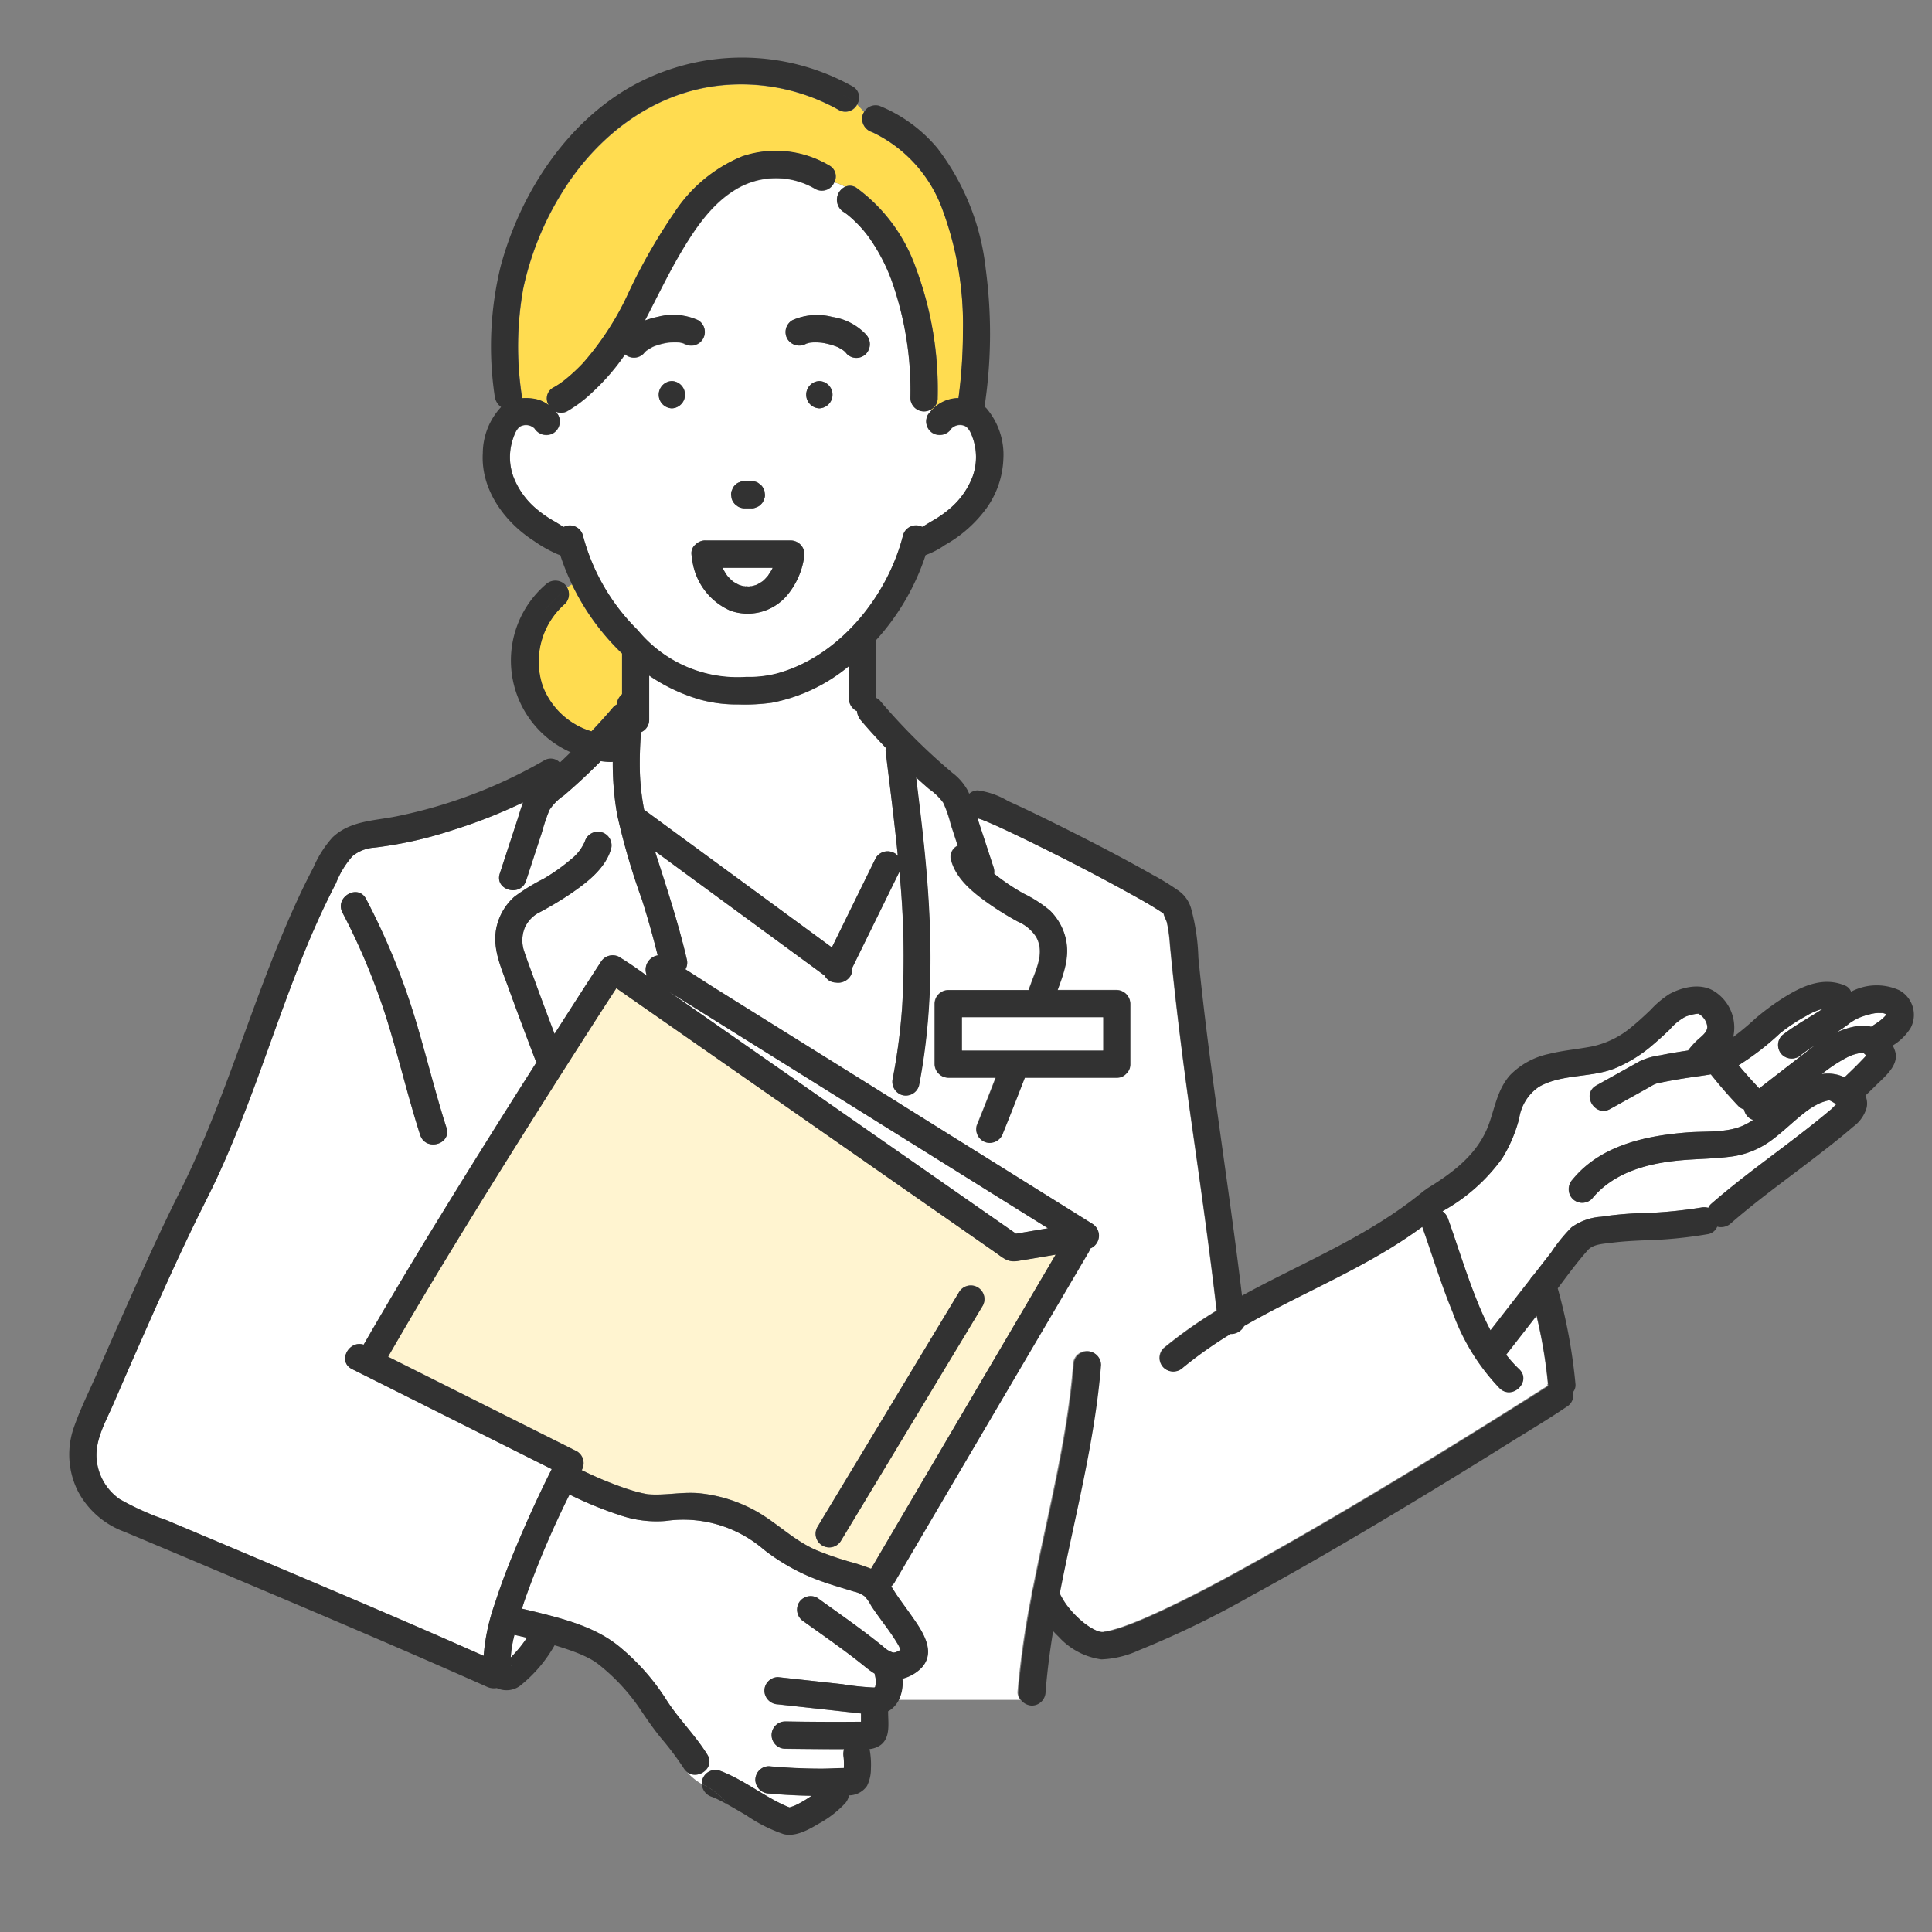 <svg xmlns="http://www.w3.org/2000/svg" xmlns:xlink="http://www.w3.org/1999/xlink" width="190" height="190" viewBox="0 0 190 190">
  <rect x="0" y="0" width="190" height="190" fill="#808080" stroke="none"/>
  <defs>
    <clipPath id="clip-path">
      <rect id="長方形_6099" data-name="長方形 6099" width="190" height="190" transform="translate(1033 5096)" fill="#fff" stroke="#707070" stroke-width="1"/>
    </clipPath>
  </defs>
  <g id="マスクグループ_30" data-name="マスクグループ 30" transform="translate(-1033 -5096)" clip-path="url(#clip-path)">
    <g id="seikyu" transform="translate(1039.797 5101.663)">
      <g id="_レイヤー_1-2" transform="translate(0 0)">
        <path id="パス_302" data-name="パス 302" d="M222.347,302.572c-.97.151-1.434-.317-2.16-.824q-4.3-3-8.608-6-6.423-4.484-12.85-8.964l-11.748-8.193q-2.041-1.427-4.082-2.848c-.39.6-.78,1.2-1.17,1.8q-5.069,7.871-10.027,15.811c-3.838,6.155-7.632,12.343-11.251,18.634.132.068.263.132.4.2l11.144,5.584q3.511,1.756,7.023,3.516a1.36,1.36,0,0,1,.483,1.834.037.037,0,0,1-.01.02q1.053.512,2.136.966c.571.239,1.551.619,2.292.863.4.132.8.254,1.214.356.176.044.356.088.536.122l.317.059h0c1.707.151,3.428-.268,5.15-.088a14.454,14.454,0,0,1,5.779,1.907c1.956,1.17,3.536,2.77,5.662,3.687a30.533,30.533,0,0,0,3.233,1.122,18.53,18.53,0,0,1,2.136.7l2.356-4.009q5.15-8.756,10.3-17.518,2.751-4.682,5.506-9.368c-1.248.215-2.5.429-3.745.629Zm-3.414,4.389q-.863,1.426-1.722,2.858-3.767,6.247-7.54,12.5-2.355,3.9-4.706,7.8a1.343,1.343,0,0,1-2.317-1.356q.863-1.426,1.722-2.858,3.767-6.247,7.54-12.5,2.356-3.9,4.706-7.8A1.343,1.343,0,0,1,218.933,306.962Z" transform="translate(-129.077 -184.229)" fill="#fff4d0"/>
        <path id="パス_303" data-name="パス 303" d="M226.944,283.333q5.691,3.972,11.387,7.944l9.373,6.535,3.57,2.487c1.049-.176,2.092-.356,3.141-.532q-1.075-.673-2.151-1.341l-10.471-6.535q-6.079-3.8-12.163-7.593-5-3.124-10-6.242c-.81-.507-1.619-1.01-2.429-1.517q4.872,3.4,9.749,6.8Z" transform="translate(-158.151 -184.639)" fill="#fff"/>
        <path id="パス_304" data-name="パス 304" d="M152.84,235.237a28.864,28.864,0,0,1-.434-5.213,1.187,1.187,0,0,1-.268.015c-.307-.01-.61-.039-.912-.078q-1.734,1.748-3.6,3.355a5.151,5.151,0,0,0-1.444,1.444,17.385,17.385,0,0,0-.732,2.165q-.783,2.4-1.57,4.8c-.536,1.634-3.126.931-2.585-.712q.849-2.582,1.692-5.169c.2-.6.366-1.229.6-1.824a51.251,51.251,0,0,1-7.081,2.775,39.36,39.36,0,0,1-7.559,1.673,3.729,3.729,0,0,0-2.146.844,8.883,8.883,0,0,0-1.619,2.663c-1.151,2.2-2.17,4.472-3.107,6.779-1.936,4.765-3.555,9.646-5.374,14.45-.922,2.434-1.9,4.848-2.975,7.218-.824,1.8-1.751,3.565-2.609,5.35-1.839,3.819-3.565,7.686-5.272,11.563q-1.295,2.933-2.565,5.881c-.707,1.629-1.7,3.326-1.648,5.15a5.329,5.329,0,0,0,2.287,4.175,27.168,27.168,0,0,0,4.545,2.043q5.6,2.356,11.2,4.726c6.7,2.838,13.4,5.681,20.044,8.637a19.917,19.917,0,0,1,1.122-5.2c.722-2.273,1.619-4.492,2.56-6.681s1.941-4.35,3.014-6.481c-.488-.244-.98-.493-1.473-.736l-11.144-5.584q-3.511-1.756-7.023-3.516c-1.473-.736-.3-2.868,1.141-2.4q2.9-5.033,5.92-10,5.443-8.954,11.085-17.781a1.785,1.785,0,0,1-.137-.273q-1.368-3.577-2.677-7.174c-.722-1.99-1.653-3.965-1.053-6.116a5.642,5.642,0,0,1,1.673-2.7,19.011,19.011,0,0,1,2.872-1.77,18.334,18.334,0,0,0,2.673-1.887,4.543,4.543,0,0,0,1.4-1.79,1.341,1.341,0,0,1,2.585.712c-.561,1.97-2.409,3.35-4.019,4.453-.951.649-1.941,1.219-2.95,1.77a3.166,3.166,0,0,0-1.536,1.58,3.362,3.362,0,0,0-.02,2.37c.322.961.683,1.907,1.029,2.858.629,1.731,1.283,3.453,1.931,5.179q2.26-3.541,4.55-7.067a1.362,1.362,0,0,1,1.834-.483c.024.015.044.034.068.049.9.551,1.775,1.166,2.643,1.795a1.422,1.422,0,0,1,1.049-2.009q-.688-2.765-1.546-5.477a67.613,67.613,0,0,1-2.438-8.354Zm-19.376,31.49c-1.107-3.453-1.956-6.984-3-10.456a64.1,64.1,0,0,0-4.638-11.4c-.8-1.526,1.512-2.882,2.317-1.356A67.564,67.564,0,0,1,133,255.368c1.068,3.531,1.926,7.125,3.053,10.641.532,1.648-2.063,2.351-2.585.712Z" transform="translate(-98.94 -160.775)" fill="#fff"/>
        <path id="パス_305" data-name="パス 305" d="M220.095,145.79h0c.01,0,.02.01.029.015s.039.015.059.024A.45.45,0,0,0,220.095,145.79Z" transform="translate(-159.631 -117.654)" fill="#fff"/>
        <path id="パス_306" data-name="パス 306" d="M235.4,218.867c-.844-.883-1.673-1.785-2.463-2.721a1.581,1.581,0,0,1-.376-.892,1.39,1.39,0,0,1-.8-1.229v-3.2a16.812,16.812,0,0,1-7.569,3.594,19.251,19.251,0,0,1-3.311.171,13.67,13.67,0,0,1-3.687-.458,17.412,17.412,0,0,1-5.072-2.38v4.36a1.319,1.319,0,0,1-.8,1.209,36.829,36.829,0,0,0-.112,4.019,23.3,23.3,0,0,0,.415,3.609l2.014,1.478q5.465,4.009,10.929,8.013,2.758,2.026,5.521,4.048l4.316-8.793a1.352,1.352,0,0,1,1.834-.483,1.3,1.3,0,0,1,.337.288c-.341-3.438-.78-6.867-1.2-10.29a.938.938,0,0,1,.024-.332Z" transform="translate(-155.076 -150.969)" fill="#fff"/>
        <path id="パス_307" data-name="パス 307" d="M241.42,440.97h.029a.091.091,0,0,1-.034-.01H241.4a.037.037,0,0,1,.02,0Z" transform="translate(-170.549 -268.874)" fill="#fff"/>
        <path id="パス_308" data-name="パス 308" d="M185.23,412.28c.01.044.02.068.034.034S185.254,412.285,185.23,412.28Z" transform="translate(-141.772 -254.181)" fill="#fff"/>
        <path id="パス_309" data-name="パス 309" d="M241.2,440.99h0Z" transform="translate(-170.446 -268.889)" fill="#fff"/>
        <path id="パス_310" data-name="パス 310" d="M241.2,440.969h.073a.069.069,0,0,0,.029-.01c-.01,0-.015,0-.024-.01-.044,0-.073.01-.073.02Z" transform="translate(-170.446 -268.869)" fill="#fff"/>
        <path id="パス_311" data-name="パス 311" d="M263.889,409.135a.049.049,0,0,0-.02,0h0s.01,0,.02-.01Z" transform="translate(-182.061 -252.567)" fill="#fff"/>
        <path id="パス_312" data-name="パス 312" d="M185.375,406.858c-.039.2-.073.41-.107.614-.01.049-.015.1-.024.156s-.015.1-.015.127c-.02.2-.044.419-.059.634a12.3,12.3,0,0,0,1.59-1.936c-.41-.1-.814-.2-1.229-.283-.054.229-.112.458-.161.693Z" transform="translate(-141.741 -251.05)" fill="#fff"/>
        <path id="パス_313" data-name="パス 313" d="M219.86,145.68c.029.02.049.029.073.044a.115.115,0,0,1,.039.01C219.933,145.714,219.894,145.7,219.86,145.68Z" transform="translate(-159.514 -117.597)" fill="#fff"/>
        <path id="パス_314" data-name="パス 314" d="M212.648,377.786c-.054-.01-.254-.024,0,0Z" transform="translate(-155.754 -236.502)" fill="#fff"/>
        <path id="パス_315" data-name="パス 315" d="M434.657,287.586a1.35,1.35,0,0,1,.127.166c1.619-1.253,3.238-2.512,4.862-3.76.219-.166.439-.332.658-.493a14.818,14.818,0,0,0-1.361.931,1.378,1.378,0,0,1-1.9,0,1.35,1.35,0,0,1,0-1.9c1.263-.99,2.673-1.746,4.014-2.614a5.917,5.917,0,0,0-1.619.693,17.876,17.876,0,0,0-2.624,1.741,26.452,26.452,0,0,1-4.048,3.121c.61.722,1.229,1.434,1.882,2.117Z" transform="translate(-268.591 -186.37)" fill="#fff"/>
        <path id="パス_316" data-name="パス 316" d="M453.355,282.041c-.317.234-.654.449-.995.663a7.314,7.314,0,0,1,2.492-.717,2.6,2.6,0,0,1,.99.112c.063-.044.132-.083.2-.127.146-.093.288-.19.429-.288.029-.02.273-.2.3-.22a4.564,4.564,0,0,0,.361-.322c.029-.029.141-.156.166-.176a.418.418,0,0,0,.039-.059.124.124,0,0,0-.02-.034l-.029-.029s-.01,0-.02-.01-.029-.015-.044-.024l-.146-.044a.978.978,0,0,0-.127-.024h0c-.137,0-.278-.01-.419,0-.049,0-.278.024-.307.024-.088.015-.176.029-.263.049a7.945,7.945,0,0,0-.81.219c-.137.044-.273.1-.4.146-.01,0-.01,0-.015,0l-.132.059a6,6,0,0,0-.551.3c-.034.024-.117.073-.166.1-.176.132-.346.273-.522.4Z" transform="translate(-278.627 -186.79)" fill="#fff"/>
        <path id="パス_317" data-name="パス 317" d="M232.14,194.7a.085.085,0,0,0,.024,0h-.01a.017.017,0,0,0-.015.01Z" transform="translate(-165.805 -142.711)" fill="#fff"/>
        <path id="パス_318" data-name="パス 318" d="M233.684,194.7a.07.07,0,0,1-.015-.01.029.029,0,0,0-.02,0h.029Z" transform="translate(-166.578 -142.706)" fill="#fff"/>
        <path id="パス_319" data-name="パス 319" d="M227.9,190.96c.02.044.044.093.063.132.059.117.122.229.19.341s.122.19.185.283a.3.3,0,0,1,.019.029l.02.02a4.758,4.758,0,0,0,.439.449l.088.073a.2.2,0,0,1,.015.02c.039.024.078.044.1.059.146.1.307.171.458.258.078.024.156.054.234.078s.185.049.278.068a.2.2,0,0,1,.132,0c.132.01.307.024.341.024l.112-.01a.224.224,0,0,1,.156-.015,4.158,4.158,0,0,0,.483-.132c.015,0,.015,0,.024-.01.073-.039.146-.073.219-.112.141-.078.263-.171.4-.254a.847.847,0,0,1,.073-.063c.068-.063.137-.127.2-.2s.146-.161.219-.244c.01-.01.02-.024.029-.034.112-.19.244-.366.351-.556.039-.073.073-.146.112-.219H227.91Z" transform="translate(-163.633 -140.79)" fill="#fff"/>
        <path id="パス_320" data-name="パス 320" d="M411.212,289.457c-.044-.015-.093-.029-.137-.039-.068.015-.171.029-.2.039a5.231,5.231,0,0,0-.736.249,7.375,7.375,0,0,0-1.478.927c-1.053.81-1.995,1.756-3.053,2.56a8.506,8.506,0,0,1-3.95,1.726c-1.809.263-3.648.239-5.467.424-3.141.317-6.369,1.224-8.442,3.76a1.35,1.35,0,0,1-1.9,0,1.382,1.382,0,0,1,0-1.9c2.755-3.37,7.218-4.316,11.339-4.633,1.746-.137,3.77.059,5.4-.658a6.127,6.127,0,0,0,1.019-.571,1.25,1.25,0,0,1-.532-.322,1.421,1.421,0,0,1-.361-.707,1.235,1.235,0,0,1-.546-.322c-.922-.966-1.795-1.97-2.629-3.014a1.045,1.045,0,0,1-.088-.117c-.629.107-1.258.19-1.887.283-1.136.166-2.521.4-3.5.634.063-.015-.122.044-.2.083-.171.088-.337.185-.5.283l-1.6.892c-.741.41-1.478.824-2.219,1.234-1.512.844-2.863-1.478-1.356-2.316.966-.541,1.936-1.078,2.9-1.619l1.361-.761a6.9,6.9,0,0,1,2.024-.585c.907-.19,1.824-.337,2.736-.473a7.715,7.715,0,0,1,1.229-1.3c.38-.341.717-.673.649-1.131a1.694,1.694,0,0,0-.775-1.136c-.117-.068-.063-.059-.176-.049a4.351,4.351,0,0,0-1.185.293,5.166,5.166,0,0,0-1.546,1.258c-.512.488-1.034.971-1.575,1.429a13.635,13.635,0,0,1-3.9,2.424c-2.36.907-5.16.512-7.393,1.785a4.536,4.536,0,0,0-1.941,3.107,14.1,14.1,0,0,1-1.663,3.916,17.976,17.976,0,0,1-5.881,5.213,1.535,1.535,0,0,1,.541.727c.961,2.692,1.79,5.433,2.858,8.086a31.385,31.385,0,0,0,1.322,2.9q1.953-2.509,3.911-5.023a.072.072,0,0,1,.01-.015,1.309,1.309,0,0,1,.288-.366l1.756-2.253a16.6,16.6,0,0,1,2-2.468,5.563,5.563,0,0,1,2.921-1.044c1.1-.171,2.214-.273,3.326-.336a45.075,45.075,0,0,0,6.486-.566,1.583,1.583,0,0,1,.727.024,1.027,1.027,0,0,1,.278-.385c2.643-2.307,5.5-4.36,8.276-6.491,1.17-.9,2.336-1.809,3.463-2.765.083-.073.346-.351.556-.546a5.865,5.865,0,0,0-.58-.346Z" transform="translate(-238.005 -186.87)" fill="#fff"/>
        <path id="パス_321" data-name="パス 321" d="M233.326,194.715c-.049.015-.068.034.02.015a.756.756,0,0,1,.1-.02h.015a.742.742,0,0,0-.137.01Z" transform="translate(-166.391 -142.716)" fill="#fff"/>
        <path id="パス_322" data-name="パス 322" d="M232.19,194.69a.065.065,0,0,1,.024,0,.758.758,0,0,1,.1.02c.1.024.059,0,0-.024h-.122Z" transform="translate(-165.83 -142.706)" fill="#fff"/>
        <path id="パス_323" data-name="パス 323" d="M453.823,288.946s-.1-.088-.166-.146c-.151,0-.322.015-.361.02a4.681,4.681,0,0,0-1.161.376,14.979,14.979,0,0,0-2.531,1.658c-.01.01-.024.02-.034.029a3.791,3.791,0,0,1,2.229.317c.444-.429.9-.858,1.331-1.3.244-.249.483-.5.722-.751a.768.768,0,0,0,.073-.093c-.034-.039-.068-.078-.1-.112Z" transform="translate(-277.198 -190.92)" fill="#fff"/>
        <path id="パス_324" data-name="パス 324" d="M213.3,400.191c1.746.029,3.487.044,5.233.044.741,0,1.483,0,2.224-.01v-.819c-.112-.015-.224-.024-.336-.039q-3.914-.432-7.822-.858a1.373,1.373,0,0,1-1.341-1.341,1.35,1.35,0,0,1,1.341-1.341q3.16.344,6.32.693a26.057,26.057,0,0,0,3.072.327h.1c.019-.029.073-.073.054-.02a2.311,2.311,0,0,0-.019-1.195,1.39,1.39,0,0,1-.015-.141,9.29,9.29,0,0,1-.98-.712c-1.926-1.565-3.984-2.97-6-4.423a1.37,1.37,0,0,1-.483-1.834,1.353,1.353,0,0,1,1.834-.483c2.175,1.565,4.379,3.092,6.462,4.779a2.427,2.427,0,0,0,.946.585c.254.049.5-.132.756-.244a3.5,3.5,0,0,0-.327-.678c-.771-1.283-1.746-2.429-2.56-3.682a4.27,4.27,0,0,0-.634-.917,2.885,2.885,0,0,0-1.1-.483c-1.053-.327-2.112-.629-3.15-1a20.057,20.057,0,0,1-5.672-3.116,12.119,12.119,0,0,0-9.627-2.819,11.061,11.061,0,0,1-4.2-.458,38.534,38.534,0,0,1-5.277-2.136,90.592,90.592,0,0,0-4.4,10.354c-.1.288-.19.58-.283.873.493.107.98.224,1.468.346,2.946.732,6.018,1.551,8.349,3.585a22.088,22.088,0,0,1,4.3,4.891c1.214,1.956,2.9,3.57,4.116,5.53.814,1.312-.931,2.516-1.97,1.731a5.631,5.631,0,0,0,1.439,1.166,1.244,1.244,0,0,1,.044-.4,1.352,1.352,0,0,1,1.648-.936c2.39.863,4.57,2.682,6.779,3.58,0,0,.068.02.141.044a.122.122,0,0,1,.039,0,.182.182,0,0,0,.044-.01c.1-.034.2-.063.307-.1l.063-.02c.015-.01.034-.015.059-.029.117-.054.234-.112.351-.171.249-.127.488-.263.727-.41.2-.122.4-.254.6-.39-1.4-.024-2.809-.1-4.2-.224a1.376,1.376,0,0,1-1.341-1.341,1.347,1.347,0,0,1,1.341-1.341c1.736.161,3.477.244,5.223.239.712,0,1.429-.044,2.141-.059a7.092,7.092,0,0,0-.024-1.092,1.688,1.688,0,0,1,.044-.771c-1.926,0-3.858-.01-5.784-.039a1.341,1.341,0,0,1,0-2.682Z" transform="translate(-142.889 -236.552)" fill="#fff"/>
        <path id="パス_325" data-name="パス 325" d="M193.376,196.247a7.532,7.532,0,0,0-2.175,8.125,7.4,7.4,0,0,0,4.779,4.418c.732-.775,1.448-1.561,2.136-2.375a1.091,1.091,0,0,1,.341-.258,1.59,1.59,0,0,1,.532-1.024v-4a23.345,23.345,0,0,1-4.921-6.793,4.427,4.427,0,0,0-.478.307,1.325,1.325,0,0,1-.21,1.6Z" transform="translate(-144.617 -142.527)" fill="#ffdc50"/>
        <path id="パス_326" data-name="パス 326" d="M215.038,113.509a7.6,7.6,0,0,0-7.954.132c-2.317,1.439-3.931,3.862-5.291,6.169-1.273,2.16-2.341,4.423-3.506,6.642a7.66,7.66,0,0,1,1.268-.361,5.958,5.958,0,0,1,3.945.322,1.337,1.337,0,0,1-1.292,2.341c.039.029,0,.024-.127-.049-.088-.024-.171-.054-.263-.073a.9.9,0,0,0-.112-.02c-.083-.01-.171-.015-.254-.02a6.607,6.607,0,0,0-.761.02c-.054,0-.1.01-.156.015-.117.02-.229.039-.346.063a6.219,6.219,0,0,0-.771.21c-.1.034-.2.073-.3.112-.049.024-.1.044-.146.073-.19.1-.361.219-.536.327-.029.024-.059.054-.088.078a2.933,2.933,0,0,0-.2.224,1.337,1.337,0,0,1-1.814.063,21.765,21.765,0,0,1-3.219,3.726,12.935,12.935,0,0,1-2.448,1.853,1.257,1.257,0,0,1-1.18.044,3.8,3.8,0,0,1,.249.307,1.348,1.348,0,0,1-.483,1.834,1.385,1.385,0,0,1-1.834-.483,1.218,1.218,0,0,0-1.258-.254c-.454.156-.678.78-.824,1.19a5.661,5.661,0,0,0,0,3.794,7.759,7.759,0,0,0,2.356,3.258,11.294,11.294,0,0,0,1.731,1.18c.258.151.507.317.766.468.034.02.073.039.112.059a1.322,1.322,0,0,1,1.882.824,20.361,20.361,0,0,0,5.408,9.334,12.713,12.713,0,0,0,10.666,4.594,10.919,10.919,0,0,0,2.916-.317c6.164-1.614,10.978-7.6,12.494-13.616a1.328,1.328,0,0,1,1.882-.824c.039-.02.078-.039.112-.059.278-.166.551-.341.829-.5a11.032,11.032,0,0,0,1.746-1.209,7.725,7.725,0,0,0,2.277-3.194,5.678,5.678,0,0,0-.029-3.892c-.151-.4-.376-.946-.8-1.1a1.215,1.215,0,0,0-1.244.258,1.375,1.375,0,0,1-1.834.483,1.35,1.35,0,0,1-.483-1.834c.112-.146.229-.283.351-.415,0-.044-.01-.093-.015-.137a1.341,1.341,0,0,1-2.073-1.1,32.368,32.368,0,0,0-1.878-11.641,18.281,18.281,0,0,0-2.141-4.077,10.9,10.9,0,0,0-1.258-1.487c-.234-.239-.483-.463-.736-.678a4.844,4.844,0,0,0-.61-.449,1.418,1.418,0,0,1,.2-2.438,4.012,4.012,0,0,0-1.058-.429,1.314,1.314,0,0,1-1.873.653Zm-8.164,29.534a1.007,1.007,0,0,1,.278-.434.992.992,0,0,1,.429-.278,1.046,1.046,0,0,1,.517-.117h.644a1.324,1.324,0,0,1,.678.185c.093.068.18.141.273.21a1.345,1.345,0,0,1,.346.59c.015.117.034.239.049.356a1,1,0,0,1-.117.517,1.007,1.007,0,0,1-.278.434.992.992,0,0,1-.429.278,1.046,1.046,0,0,1-.517.117H208.1a1.324,1.324,0,0,1-.678-.185c-.093-.068-.18-.141-.273-.21a1.345,1.345,0,0,1-.346-.59c-.015-.117-.034-.239-.049-.356A1,1,0,0,1,206.874,143.043Zm-5.945-7.974a1.342,1.342,0,0,1,0-2.682A1.342,1.342,0,0,1,200.93,135.07Zm13,14.689a7.5,7.5,0,0,1-1.746,3.784,5.073,5.073,0,0,1-5.5,1.414,6.36,6.36,0,0,1-3.78-5.272,1.412,1.412,0,0,1-.044-.288,1.084,1.084,0,0,1,.4-.946,1.372,1.372,0,0,1,.941-.4h8.432a1.362,1.362,0,0,1,1.292,1.7Zm1.507-14.689a1.342,1.342,0,0,1,0-2.682A1.342,1.342,0,0,1,215.433,135.07Zm4.594-7.257a1.382,1.382,0,0,1,0,1.9,1.353,1.353,0,0,1-.946.4,1.324,1.324,0,0,1-.946-.4,2.154,2.154,0,0,0-.224-.249.847.847,0,0,0-.073-.063,5.931,5.931,0,0,0-.532-.322c-.054-.024-.107-.049-.156-.073-.1-.039-.2-.073-.293-.107-.254-.083-.507-.151-.771-.21-.122-.024-.239-.044-.361-.068a1.3,1.3,0,0,1-.137-.015,6.6,6.6,0,0,0-.761-.02c-.088,0-.176.015-.263.02-.044.01-.088.015-.132.024-.1.024-.19.054-.283.083a.069.069,0,0,0-.015.01,1.368,1.368,0,0,1-1.834-.483,1.349,1.349,0,0,1,.483-1.834,5.958,5.958,0,0,1,3.945-.322,5.706,5.706,0,0,1,3.307,1.726Z" transform="translate(-141.656 -100.574)" fill="#fff"/>
        <path id="パス_327" data-name="パス 327" d="M218.211,96.037a19.647,19.647,0,0,0-11.485-2.424c-6.759.658-12.338,5-15.8,10.666a29.5,29.5,0,0,0-3.745,9.325,32.234,32.234,0,0,0-.146,10.514,1.064,1.064,0,0,1-.01.278,5.3,5.3,0,0,1,1.307.063,3.1,3.1,0,0,1,1.361.614,1.21,1.21,0,0,1,.478-1.741,9.6,9.6,0,0,0,.917-.6c.029-.02.093-.068.132-.1s.059-.044.088-.068c.19-.156.38-.312.566-.478.415-.366.81-.751,1.19-1.151a28.454,28.454,0,0,0,4.472-6.91,56.336,56.336,0,0,1,4.545-7.94,14.642,14.642,0,0,1,6.652-5.486,10.306,10.306,0,0,1,8.525.892,1.214,1.214,0,0,1,.517,1.658,3.854,3.854,0,0,1,1.058.429,1.131,1.131,0,0,1,1.146.122,16.55,16.55,0,0,1,5.842,7.944,34.157,34.157,0,0,1,2.112,12.7,1.216,1.216,0,0,1-.61,1.1,1.167,1.167,0,0,0,.015.137,3.572,3.572,0,0,1,2.443-1.195c.063,0,.132,0,.2,0a49.105,49.105,0,0,0,.439-6.53,32.356,32.356,0,0,0-1.98-11.924,13.478,13.478,0,0,0-6.954-7.715,1.373,1.373,0,0,1-.936-1.648,1.142,1.142,0,0,1,.156-.332c-.224-.249-.449-.5-.688-.722a1.3,1.3,0,0,1-1.8.522Z" transform="translate(-142.512 -90.876)" fill="#ffdc50"/>
        <path id="パス_328" data-name="パス 328" d="M238.571,272.109a1.376,1.376,0,0,1-.936-1.648,57.964,57.964,0,0,0,.931-7.159,85.2,85.2,0,0,0-.278-13.153c-.21.424-.415.844-.624,1.268q-2.012,4.1-4.019,8.188a1.252,1.252,0,0,1-.171.785,1.432,1.432,0,0,1-1.434.649,1.314,1.314,0,0,1-.614-.166,1.268,1.268,0,0,1-.488-.517l-1.809-1.326q-5.465-4.009-10.929-8.013l-3.95-2.9c.039.117.073.234.107.351,1.1,3.414,2.209,6.8,3.024,10.295a1.286,1.286,0,0,1-.137.971c1.083.683,2.156,1.39,3.233,2.063l10.471,6.535q3.753,2.341,7.5,4.682l.185-.9a.2.2,0,0,1-.063-.01Z" transform="translate(-156.639 -170.079)" fill="#fff"/>
        <path id="パス_329" data-name="パス 329" d="M326.474,292.908a48.36,48.36,0,0,0-1.131-6.74q-1.478,1.9-2.96,3.8c-.01.015-.024.02-.034.034a11.791,11.791,0,0,0,1.278,1.424c1.263,1.185-.639,3.077-1.9,1.9a21.013,21.013,0,0,1-4.638-7.51c-1.136-2.746-1.99-5.589-2.985-8.388-1.117.814-2.273,1.585-3.463,2.3-4.531,2.726-9.471,4.813-14.06,7.457a1.462,1.462,0,0,1-1.239.785.378.378,0,0,1-.078-.01,40.671,40.671,0,0,0-4.7,3.316,1.373,1.373,0,0,1-1.9,0,1.35,1.35,0,0,1,0-1.9,44.888,44.888,0,0,1,5.223-3.7c-.707-6.13-1.58-12.236-2.448-18.342-.829-5.867-1.58-11.743-2.146-17.64a15.122,15.122,0,0,0-.3-2.195c-.044-.171-.293-.658-.327-.873-.117-.078-.234-.161-.356-.239-1.029-.668-2.107-1.263-3.18-1.853-3.068-1.692-6.184-3.292-9.325-4.838-1.312-.644-2.633-1.283-3.975-1.878-.132-.059-.263-.117-.4-.171l-.127-.054c-.176-.068-.346-.141-.527-.21-.137-.054-.278-.093-.419-.141q.79,2.421,1.585,4.838a1.325,1.325,0,0,1,.054.619l0,0a20.635,20.635,0,0,0,2.916,1.965,12.39,12.39,0,0,1,2.6,1.682,5.691,5.691,0,0,1,1.517,2.692c.429,1.819-.176,3.438-.79,5.106h5.808a1.36,1.36,0,0,1,1.341,1.341v5.94a1.234,1.234,0,0,1-.366.912c-.01.01-.015.02-.024.024l-.044.044a1.239,1.239,0,0,1-.907.361h-9.032c-.7,1.814-1.409,3.628-2.141,5.428a1.375,1.375,0,0,1-1.648.936,1.35,1.35,0,0,1-.936-1.648q.951-2.348,1.863-4.716h-4.662a1.36,1.36,0,0,1-1.341-1.341V255.5a1.36,1.36,0,0,1,1.341-1.341h7.9c.073-.2.146-.39.215-.585.541-1.507,1.395-3.116.517-4.662a4.145,4.145,0,0,0-1.819-1.5,30.969,30.969,0,0,1-2.765-1.707c-1.522-1.068-3.224-2.395-3.755-4.267a1.217,1.217,0,0,1,.639-1.483c-.229-.692-.454-1.39-.683-2.082a12.007,12.007,0,0,0-.746-2.146,5.839,5.839,0,0,0-1.385-1.341c-.434-.371-.858-.756-1.283-1.141.2,1.653.4,3.307.59,4.965.956,8.466,1.322,16.932-.307,25.34a1.342,1.342,0,0,1-1.585.946l-.185.9q2.334,1.456,4.662,2.911,5,3.124,10,6.242l4.165,2.6a1.367,1.367,0,0,1-.215,2.424,1.47,1.47,0,0,1-.141.332q-1.185,2.012-2.365,4.023-5.15,8.756-10.3,17.518-3.226,5.494-6.457,10.988a1.264,1.264,0,0,1-.312.361c.229.346.439.707.673,1.039.507.717,1.029,1.419,1.526,2.141.951,1.37,2.19,3.292.8,4.813a3.974,3.974,0,0,1-1.9,1.092,3.905,3.905,0,0,1-.351,2.087h11.973a1.164,1.164,0,0,1-.278-.81,87.328,87.328,0,0,1,1.375-9.554,1.18,1.18,0,0,1,.117-.61c1.439-7.315,3.37-14.543,3.965-21.99a1.341,1.341,0,1,1,2.682,0c-.61,7.6-2.609,14.982-4.053,22.448a2.162,2.162,0,0,0,.19.38,7.545,7.545,0,0,0,.551.858,9.954,9.954,0,0,0,1.434,1.507,6.064,6.064,0,0,0,.81.595,4.719,4.719,0,0,0,.693.366,2.712,2.712,0,0,0,.434.117h.029c.059,0,.117,0,.176,0a.173.173,0,0,0,.049-.01c.176-.054.161-.029,0,0a.449.449,0,0,0-.063.02c.215-.073.463-.083.683-.137a15.8,15.8,0,0,0,1.765-.561c.336-.122.673-.254,1-.39.107-.044.22-.088.327-.137,0,0,0,0,.01,0h0c.185-.083.376-.161.561-.244,3.96-1.746,7.779-3.838,11.553-5.95,4.409-2.463,8.759-5.033,13.08-7.642q5.4-3.255,10.739-6.608,2.019-1.266,4.028-2.546c-.01-.059-.024-.112-.029-.171Z" transform="translate(-181.051 -162.461)" fill="#fff"/>
        <path id="パス_330" data-name="パス 330" d="M241.389,440.955a.157.157,0,0,1-.039,0c.01,0,.015,0,.024.01h.015Z" transform="translate(-170.523 -268.869)" fill="#323232"/>
        <path id="パス_331" data-name="パス 331" d="M304.77,405.517c.161-.029.176-.054,0,0Z" transform="translate(-203.014 -250.699)" fill="#323232"/>
        <path id="パス_332" data-name="パス 332" d="M276.031,179.783a5.4,5.4,0,0,0-4.667.176,1.053,1.053,0,0,0-.541-.58c-2.2-.966-4.331.044-6.218,1.248a23.648,23.648,0,0,0-2.677,1.99,26.643,26.643,0,0,1-2.17,1.809,2.567,2.567,0,0,0,.068-.278,4.224,4.224,0,0,0-1.839-4.179c-1.327-.9-3.155-.5-4.487.219a9.443,9.443,0,0,0-1.868,1.575c-.59.561-1.185,1.117-1.814,1.629a8.877,8.877,0,0,1-3.887,1.941c-1.424.283-2.877.39-4.282.746a7.476,7.476,0,0,0-3.823,2.087c-1.19,1.341-1.463,3.029-2.029,4.667-1.034,3.009-3.477,4.852-6.091,6.457a1.538,1.538,0,0,0-.215.161,2.129,2.129,0,0,0-.215.151c-5.316,4.394-11.8,6.959-17.81,10.251-1.327-11.095-3.185-22.116-4.292-33.236a20.58,20.58,0,0,0-.717-4.852,3.213,3.213,0,0,0-1.18-1.7,25.185,25.185,0,0,0-2.638-1.624c-3.077-1.746-6.228-3.365-9.393-4.94-1.58-.785-3.165-1.561-4.774-2.282a7.852,7.852,0,0,0-2.985-1.058,1.291,1.291,0,0,0-.853.332c-.044-.1-.078-.2-.127-.293a5.506,5.506,0,0,0-1.541-1.78,59.943,59.943,0,0,1-7.091-7.071,1.056,1.056,0,0,0-.39-.283v-5.686a23.17,23.17,0,0,0,4.867-8.359,7.856,7.856,0,0,0,1.892-.985,12.831,12.831,0,0,0,4.092-3.619,8.888,8.888,0,0,0,1.658-4.794,7.051,7.051,0,0,0-1.673-5.048c-.059-.059-.122-.107-.18-.161,0-.01.01-.02.01-.029a47.836,47.836,0,0,0,.117-13.455A23.81,23.81,0,0,0,181.508,97a14.588,14.588,0,0,0-5.711-4.165,1.3,1.3,0,0,0-1.492.6,7.681,7.681,0,0,0,2.292,1.941,7.8,7.8,0,0,1-2.292-1.941,1.2,1.2,0,0,0-.156.332,1.368,1.368,0,0,0,.936,1.648,13.51,13.51,0,0,1,6.954,7.715,32.457,32.457,0,0,1,1.98,11.924,49.934,49.934,0,0,1-.439,6.53c-.063,0-.132,0-.2,0a3.593,3.593,0,0,0-2.443,1.195,1.847,1.847,0,0,0,1.024,1.556,1.873,1.873,0,0,1-1.024-1.556,4.24,4.24,0,0,0-.351.415,1.345,1.345,0,0,0,.483,1.834,1.37,1.37,0,0,0,1.834-.483,1.207,1.207,0,0,1,1.244-.258c.429.156.653.7.8,1.1a5.679,5.679,0,0,1,.029,3.892,7.756,7.756,0,0,1-2.278,3.194,11.029,11.029,0,0,1-1.746,1.209c-.278.161-.551.337-.829.5-.034.02-.078.039-.112.059a1.325,1.325,0,0,0-1.882.824c-1.517,6.013-6.325,12-12.494,13.616a10.94,10.94,0,0,1-2.916.317,12.713,12.713,0,0,1-10.666-4.594,20.361,20.361,0,0,1-5.408-9.334,1.328,1.328,0,0,0-1.882-.824c-.039-.02-.078-.039-.112-.059-.258-.151-.507-.317-.766-.468a11.063,11.063,0,0,1-1.731-1.18,7.8,7.8,0,0,1-2.356-3.258,5.661,5.661,0,0,1,0-3.794c.146-.415.376-1.039.824-1.19a1.218,1.218,0,0,1,1.258.254,1.387,1.387,0,0,0,1.834.483,1.352,1.352,0,0,0,.483-1.834q-.124-.161-.249-.307a1.27,1.27,0,0,0,1.18-.044,12.934,12.934,0,0,0,2.448-1.853,21.767,21.767,0,0,0,3.219-3.726,1.337,1.337,0,0,0,1.814-.063,2.234,2.234,0,0,1,.2-.224c.029-.029.059-.054.088-.078.18-.107.346-.229.536-.327l.146-.073c.1-.039.2-.078.3-.112.254-.083.507-.151.771-.21.112-.024.229-.044.346-.063l.156-.015a6.606,6.606,0,0,1,.761-.02,2.221,2.221,0,0,1,.254.02c.039,0,.073.015.112.02a2.653,2.653,0,0,1,.263.073l-.073-.044a.475.475,0,0,0,.112.054h0a.263.263,0,0,1,.083.039,1.337,1.337,0,0,0,1.292-2.341,5.958,5.958,0,0,0-3.945-.322,8.742,8.742,0,0,0-1.268.361c1.161-2.219,2.234-4.482,3.506-6.642,1.361-2.307,2.975-4.726,5.291-6.169a7.616,7.616,0,0,1,7.954-.132,1.319,1.319,0,0,0,1.873-.653,5.1,5.1,0,0,0-1.209-.146,5.1,5.1,0,0,1,1.209.146,1.213,1.213,0,0,0-.517-1.658,10.288,10.288,0,0,0-8.525-.892,14.581,14.581,0,0,0-6.652,5.486,56.334,56.334,0,0,0-4.545,7.939,28.217,28.217,0,0,1-4.472,6.91c-.38.4-.775.785-1.19,1.151-.185.161-.376.322-.566.478-.029.024-.059.044-.088.068s-.1.078-.132.1a8.044,8.044,0,0,1-.917.6,1.211,1.211,0,0,0-.478,1.741,3.159,3.159,0,0,0-1.361-.614,4.855,4.855,0,0,0-1.307-.063,1.048,1.048,0,0,0,.01-.278,32.37,32.37,0,0,1,.146-10.514,29.5,29.5,0,0,1,3.745-9.325c3.463-5.672,9.042-10.007,15.8-10.666a19.61,19.61,0,0,1,11.485,2.424,1.3,1.3,0,0,0,1.8-.522,4.017,4.017,0,0,0-1.853-1.092,4,4,0,0,1,1.853,1.092,1.236,1.236,0,0,0-.449-1.795A22.3,22.3,0,0,0,151.291,91c-6.423,3.682-10.851,10.592-12.738,17.64a33.114,33.114,0,0,0-.59,12.694,1.58,1.58,0,0,0,.634,1.131,6.723,6.723,0,0,0-1.795,4.516c-.219,3.6,2.136,6.8,5.052,8.666a13.036,13.036,0,0,0,2.346,1.312,1.861,1.861,0,0,0,.219.063,22.639,22.639,0,0,0,1.156,2.882,4.125,4.125,0,0,1,2.058-.522,4.111,4.111,0,0,0-2.058.522A23.5,23.5,0,0,0,150.5,146.7v4a1.559,1.559,0,0,0-.532,1.024,1.022,1.022,0,0,0-.341.258c-.688.814-1.4,1.6-2.136,2.375a7.41,7.41,0,0,1-4.779-4.418,7.534,7.534,0,0,1,2.175-8.125,1.325,1.325,0,0,0,.21-1.6,26.919,26.919,0,0,0-2.829,2.926,26.467,26.467,0,0,1,2.829-2.926,1.424,1.424,0,0,0-.21-.3,1.368,1.368,0,0,0-1.9,0,9.874,9.874,0,0,0,2.453,16.5c-.351.337-.7.683-1.058,1.01a1.233,1.233,0,0,0-1.561-.2,48.11,48.11,0,0,1-14.484,5.486c-2.224.454-4.574.419-6.32,2.082a10.766,10.766,0,0,0-1.863,2.931q-.922,1.756-1.741,3.56c-4.267,9.349-6.871,19.351-11.5,28.544-1.843,3.663-3.516,7.408-5.184,11.153q-1.383,3.1-2.731,6.213c-.834,1.921-1.824,3.848-2.487,5.838a8.052,8.052,0,0,0,.5,6.106,8.457,8.457,0,0,0,4.584,3.95q5.157,2.165,10.31,4.34c7.73,3.267,15.46,6.54,23.136,9.929q1.083.475,2.165.961a1.642,1.642,0,0,0,.971.127,2.25,2.25,0,0,0,2.487-.385,13.683,13.683,0,0,0,3.2-3.823c.337.1.668.2,1,.312.624.21,1.346.473,1.79.678.278.127.556.263.824.415.122.068.239.141.356.215.063.044.2.146.2.141a19.544,19.544,0,0,1,4.092,4.3c.7,1.049,1.395,2.068,2.19,3.048a29.837,29.837,0,0,1,2.253,2.994,1.382,1.382,0,0,0,.346.38,2.989,2.989,0,0,1-.688-1.99,2.979,2.979,0,0,0,.688,1.99c1.034.78,2.78-.424,1.97-1.731-1.214-1.96-2.9-3.575-4.116-5.53a21.979,21.979,0,0,0-4.3-4.891c-2.331-2.034-5.4-2.853-8.349-3.584-.488-.122-.98-.234-1.468-.346.093-.293.185-.58.283-.873a91.35,91.35,0,0,1,4.4-10.354,37.338,37.338,0,0,0,5.277,2.136,11.06,11.06,0,0,0,4.2.458,12.119,12.119,0,0,1,9.627,2.819,20.112,20.112,0,0,0,5.672,3.116c1.039.371,2.1.673,3.15,1a2.885,2.885,0,0,1,1.1.483,4.149,4.149,0,0,1,.634.917c.814,1.253,1.79,2.4,2.56,3.682a3.008,3.008,0,0,1,.327.678c-.258.112-.5.293-.756.244a2.428,2.428,0,0,1-.946-.585c-2.082-1.687-4.287-3.214-6.462-4.779a1.348,1.348,0,0,0-1.834.483,1.369,1.369,0,0,0,.483,1.834c2.019,1.453,4.072,2.858,6,4.423a9.29,9.29,0,0,0,.98.712.7.7,0,0,0,.015.141,2.31,2.31,0,0,1,.019,1.195c.02-.059-.034-.015-.054.02h-.1a26.16,26.16,0,0,1-3.072-.327q-3.16-.344-6.32-.693A1.35,1.35,0,0,0,164.5,248.7a1.373,1.373,0,0,0,1.341,1.341q3.914.432,7.822.858c.112.015.224.024.337.039v.819c-.741,0-1.483.01-2.224.01q-2.619,0-5.233-.044a1.341,1.341,0,1,0,0,2.682c1.926.029,3.858.044,5.784.039a1.758,1.758,0,0,0-.044.771,7.127,7.127,0,0,1,.024,1.092c-.712.01-1.429.054-2.141.059q-2.619,0-5.223-.239a1.347,1.347,0,0,0-1.341,1.341,1.376,1.376,0,0,0,1.341,1.341q2.1.19,4.2.224c-.2.132-.4.263-.6.39-.239.146-.478.283-.727.41-.117.059-.234.117-.351.171a.645.645,0,0,0-.059.029.282.282,0,0,0-.063.02c-.1.034-.2.063-.307.1a.142.142,0,0,1-.044.01.046.046,0,0,1,.034.01H167a.037.037,0,0,1-.02,0,.069.069,0,0,0-.029.01h-.073c0-.01.029-.02.073-.02a.986.986,0,0,0-.141-.044c-2.2-.9-4.384-2.716-6.779-3.58a1.35,1.35,0,0,0-1.648.936,1.383,1.383,0,0,0-.044.4,6.981,6.981,0,0,1,2.609,2.063c.595.332,1.18.678,1.765,1.019a14.828,14.828,0,0,0,3.682,1.853c1.175.283,2.463-.444,3.433-1.024a10.289,10.289,0,0,0,2.633-2.034,1.662,1.662,0,0,0,.356-.756,2.169,2.169,0,0,0,1.77-.927,3.8,3.8,0,0,0,.385-1.707,8.093,8.093,0,0,0-.122-1.848.358.358,0,0,0-.02-.068,2.249,2.249,0,0,0,1.127-.424c.951-.746.707-2.131.707-3.2,0-.029-.01-.059-.01-.088a2.291,2.291,0,0,0,.624-.488,2.819,2.819,0,0,0,.444-.634h0a3.905,3.905,0,0,0,.351-2.087,3.975,3.975,0,0,0,1.9-1.092c1.39-1.522.151-3.448-.8-4.813-.5-.722-1.024-1.424-1.526-2.141-.234-.332-.449-.693-.673-1.039a1.528,1.528,0,0,0,.312-.361q3.226-5.494,6.457-10.988,5.15-8.756,10.3-17.518,1.185-2.012,2.365-4.023a1.613,1.613,0,0,0,.141-.332,1.368,1.368,0,0,0,.215-2.424l-4.165-2.6q-5-3.124-10-6.242-6.079-3.8-12.163-7.593l-10.471-6.535c-1.078-.673-2.151-1.385-3.233-2.063a1.286,1.286,0,0,0,.137-.97c-.814-3.5-1.926-6.886-3.024-10.3-.039-.117-.073-.234-.107-.351l3.95,2.9q5.465,4.009,10.929,8.013l1.809,1.326a1.268,1.268,0,0,0,.488.517,1.313,1.313,0,0,0,.614.166,1.432,1.432,0,0,0,1.434-.649,1.265,1.265,0,0,0,.171-.785q2.012-4.1,4.019-8.188c.21-.424.415-.844.624-1.268a84.6,84.6,0,0,1,.278,13.153,57.961,57.961,0,0,1-.931,7.159,1.373,1.373,0,0,0,.936,1.648,1.353,1.353,0,0,0,1.648-.936c1.629-8.408,1.263-16.874.307-25.34-.185-1.658-.39-3.311-.59-4.965.424.385.849.771,1.283,1.141a5.842,5.842,0,0,1,1.385,1.341,11.171,11.171,0,0,1,.746,2.146c.229.693.454,1.39.683,2.082a1.217,1.217,0,0,0-.639,1.483c.532,1.868,2.234,3.2,3.755,4.267a29.24,29.24,0,0,0,2.765,1.707,4.06,4.06,0,0,1,1.819,1.5c.878,1.541.029,3.155-.517,4.662-.068.2-.146.39-.215.585h-7.9a1.36,1.36,0,0,0-1.341,1.341v5.94a1.36,1.36,0,0,0,1.341,1.341h4.662q-.914,2.363-1.863,4.716a1.348,1.348,0,0,0,.936,1.648,1.375,1.375,0,0,0,1.648-.936c.732-1.8,1.439-3.614,2.141-5.428h9.032a1.22,1.22,0,0,0,.907-.361l.044-.044.024-.024a1.234,1.234,0,0,0,.366-.912v-5.94a1.36,1.36,0,0,0-1.341-1.341h-5.808c.614-1.663,1.224-3.287.79-5.106a5.669,5.669,0,0,0-1.517-2.692,12.39,12.39,0,0,0-2.6-1.683,21.052,21.052,0,0,1-2.916-1.965l0,0a1.32,1.32,0,0,0-.054-.619q-.79-2.421-1.585-4.838c.137.049.278.093.419.141.176.068.351.141.527.21l.127.054c.132.059.263.117.4.171,1.336.595,2.658,1.234,3.975,1.878,3.141,1.541,6.257,3.146,9.325,4.838,1.073.59,2.151,1.185,3.18,1.853.122.078.234.161.356.239.034.215.283.7.327.873a14.39,14.39,0,0,1,.3,2.195c.566,5.9,1.312,11.773,2.146,17.64.863,6.111,1.741,12.212,2.448,18.342a44.89,44.89,0,0,0-5.223,3.7,1.35,1.35,0,0,0,0,1.9,1.373,1.373,0,0,0,1.9,0,40.666,40.666,0,0,1,4.7-3.316c.029,0,.049.01.078.01a1.473,1.473,0,0,0,1.239-.785c4.589-2.643,9.534-4.731,14.06-7.457,1.19-.717,2.341-1.483,3.463-2.3.995,2.794,1.853,5.643,2.985,8.388a21.013,21.013,0,0,0,4.638,7.51c1.258,1.18,3.155-.712,1.9-1.9a12.212,12.212,0,0,1-1.278-1.424c.01-.015.024-.02.034-.034q1.478-1.9,2.96-3.8a48.488,48.488,0,0,1,1.131,6.74c0,.059.02.112.029.171q-2.012,1.28-4.028,2.546-5.34,3.35-10.739,6.608c-4.321,2.609-8.676,5.174-13.08,7.642-3.775,2.112-7.588,4.2-11.553,5.95-.185.083-.376.161-.561.244h0a.015.015,0,0,0-.01,0l-.327.137c-.332.137-.668.268-1,.39a17.263,17.263,0,0,1-1.765.561c-.219.054-.468.063-.683.137.029-.01.044-.015.063-.02a.173.173,0,0,0-.049.01,1.056,1.056,0,0,1-.176,0h-.029a3.353,3.353,0,0,1-.434-.117,4.983,4.983,0,0,1-.693-.366,6.063,6.063,0,0,1-.81-.595,9.718,9.718,0,0,1-1.434-1.507,6.93,6.93,0,0,1-.551-.858,2.347,2.347,0,0,1-.19-.38c1.444-7.466,3.443-14.845,4.053-22.448a1.341,1.341,0,1,0-2.682,0c-.595,7.447-2.526,14.679-3.965,21.99a1.189,1.189,0,0,0-.117.61,87.494,87.494,0,0,0-1.375,9.554,1.12,1.12,0,0,0,.278.81h0a1.431,1.431,0,0,0,1.063.532,1.366,1.366,0,0,0,1.341-1.341c.161-2.009.419-4,.741-5.984.185.2.371.385.556.566a6.965,6.965,0,0,0,4.189,2.214,9.7,9.7,0,0,0,3.682-.892,92.5,92.5,0,0,0,11.168-5.428c4.54-2.473,9.008-5.077,13.441-7.73q5.889-3.519,11.7-7.154c1.907-1.19,3.848-2.341,5.711-3.6.024-.02.054-.034.083-.054a1.281,1.281,0,0,0,.585-1.409,1.086,1.086,0,0,0,.258-.79,53.454,53.454,0,0,0-1.746-9.432c.961-1.283,1.912-2.585,2.97-3.77.527-.59,1.575-.614,2.316-.712.995-.132,2-.185,3-.234a43.479,43.479,0,0,0,6.555-.629,1.22,1.22,0,0,0,.844-.722,1.433,1.433,0,0,0,1.341-.327c2.551-2.229,5.311-4.209,8-6.272,1.366-1.049,2.726-2.1,4.028-3.228a3.507,3.507,0,0,0,1.326-1.878,1.906,1.906,0,0,0-.122-1.185c.336-.327.678-.649,1.01-.98.853-.858,2.326-1.995,1.917-3.36a3.354,3.354,0,0,0-.239-.585,5.339,5.339,0,0,0,1.756-1.722,2.757,2.757,0,0,0-1.141-3.731ZM144.41,122.221a4.067,4.067,0,0,0-2.146,1.073A4.067,4.067,0,0,1,144.41,122.221ZM166.873,260.2h0Zm11.075-15.533-.02.01h0s0,0,.02,0ZM139.577,246.2c.024,0,.039.015.034.034S139.587,246.239,139.577,246.2Zm1.561-2.7a12.3,12.3,0,0,1-1.59,1.936c.015-.215.039-.424.059-.634,0-.029.01-.088.015-.127s.015-.1.024-.156c.034-.2.068-.41.107-.614.044-.234.107-.463.161-.693.41.088.819.185,1.229.283Zm11.875-14.114c-.254-.024-.054-.01,0,0Zm4.584-47.871q5,3.124,10,6.242,6.079,3.8,12.163,7.593l10.471,6.535q1.075.673,2.151,1.341c-1.049.176-2.092.356-3.141.532l-3.57-2.487q-4.682-3.27-9.373-6.535-5.691-3.972-11.387-7.944-4.872-3.4-9.749-6.8c.81.507,1.619,1.009,2.429,1.517Zm8.178,9.144q6.423,4.484,12.85,8.964l8.608,6c.727.507,1.19.98,2.16.824q1.873-.3,3.745-.629-2.751,4.682-5.506,9.368-5.15,8.756-10.295,17.518l-2.355,4.009a19.533,19.533,0,0,0-2.136-.7,31.268,31.268,0,0,1-3.233-1.122c-2.126-.917-3.706-2.516-5.662-3.687a14.456,14.456,0,0,0-5.779-1.907c-1.722-.18-3.443.239-5.15.088h0l-.317-.059c-.18-.034-.356-.078-.536-.122-.41-.1-.814-.224-1.214-.356-.741-.244-1.722-.624-2.292-.863-.722-.3-1.429-.629-2.136-.966a.037.037,0,0,1,.01-.02,1.36,1.36,0,0,0-.483-1.834q-3.511-1.756-7.023-3.516l-11.144-5.584c-.132-.068-.263-.132-.4-.2,3.619-6.291,7.413-12.48,11.251-18.634q4.952-7.944,10.027-15.811.585-.907,1.17-1.8,2.041,1.426,4.082,2.848l11.748,8.193ZM154,176.393a1.422,1.422,0,0,0-1.048,2.009c-.863-.629-1.736-1.244-2.643-1.795-.024-.015-.044-.034-.068-.049a1.358,1.358,0,0,0-1.834.483q-2.29,3.519-4.55,7.067c-.653-1.722-1.3-3.448-1.931-5.179-.346-.951-.707-1.9-1.029-2.858a3.309,3.309,0,0,1,.019-2.37,3.129,3.129,0,0,1,1.536-1.58,33.963,33.963,0,0,0,2.951-1.77c1.609-1.1,3.463-2.482,4.019-4.453a1.341,1.341,0,0,0-2.585-.712,4.543,4.543,0,0,1-1.4,1.79,18.6,18.6,0,0,1-2.672,1.887,19.665,19.665,0,0,0-2.872,1.77,5.678,5.678,0,0,0-1.673,2.7c-.6,2.151.332,4.126,1.053,6.116q1.309,3.6,2.677,7.174a1.782,1.782,0,0,0,.137.273q-5.625,8.844-11.085,17.781-3.014,4.967-5.92,10c-1.448-.473-2.614,1.658-1.141,2.4q3.511,1.756,7.023,3.516l11.144,5.584c.493.244.98.493,1.473.736q-1.609,3.189-3.014,6.481c-.941,2.19-1.839,4.409-2.56,6.681a20.116,20.116,0,0,0-1.122,5.2c-6.647-2.955-13.348-5.8-20.044-8.637q-5.6-2.37-11.2-4.726a26.609,26.609,0,0,1-4.545-2.043,5.342,5.342,0,0,1-2.287-4.175c-.059-1.824.941-3.516,1.648-5.15q1.273-2.948,2.565-5.881c1.707-3.877,3.433-7.749,5.272-11.563.863-1.79,1.79-3.545,2.609-5.35,1.078-2.37,2.053-4.784,2.975-7.218,1.819-4.809,3.443-9.69,5.374-14.45.936-2.3,1.961-4.574,3.107-6.779a8.982,8.982,0,0,1,1.619-2.663,3.742,3.742,0,0,1,2.146-.844,39.358,39.358,0,0,0,7.559-1.673,51.871,51.871,0,0,0,7.081-2.775c-.234.595-.4,1.229-.6,1.824q-.849,2.582-1.692,5.169c-.536,1.643,2.048,2.351,2.585.712q.783-2.4,1.57-4.8a17.66,17.66,0,0,1,.732-2.165,5.15,5.15,0,0,1,1.444-1.444q1.873-1.6,3.6-3.355c.3.039.6.068.912.078a1.565,1.565,0,0,0,.268-.015,29.311,29.311,0,0,0,.434,5.213,68.219,68.219,0,0,0,2.438,8.354q.863,2.714,1.546,5.477Zm23.282-10.066a1.351,1.351,0,0,0-1.834.483l-4.316,8.793q-2.758-2.026-5.521-4.048-5.464-4.009-10.929-8.013l-2.014-1.478a23.833,23.833,0,0,1-.415-3.609,36.837,36.837,0,0,1,.112-4.019,1.327,1.327,0,0,0,.8-1.209v-4.36a17.412,17.412,0,0,0,5.072,2.38,13.647,13.647,0,0,0,3.687.458,19.3,19.3,0,0,0,3.311-.171,16.836,16.836,0,0,0,7.569-3.594v3.2a1.4,1.4,0,0,0,.8,1.229,1.562,1.562,0,0,0,.376.892c.79.936,1.619,1.834,2.463,2.721a.946.946,0,0,0-.024.332c.415,3.424.858,6.852,1.2,10.29a1.3,1.3,0,0,0-.337-.288Zm19.8,16.152h.717v3.258H183.927V182.48Zm67.266,1.595a17.126,17.126,0,0,1,2.624-1.741,6.07,6.07,0,0,1,1.619-.693c-1.341.868-2.751,1.624-4.014,2.614a1.35,1.35,0,0,0,0,1.9,1.378,1.378,0,0,0,1.9,0,14.8,14.8,0,0,1,1.361-.931c-.224.161-.444.322-.658.493-1.624,1.248-3.243,2.507-4.862,3.76a1.355,1.355,0,0,0-.127-.166c-.653-.683-1.273-1.395-1.882-2.117a26.149,26.149,0,0,0,4.048-3.121Zm5,7.5c-1.127.956-2.292,1.868-3.463,2.765-2.78,2.131-5.638,4.184-8.276,6.491a1.146,1.146,0,0,0-.278.385,1.519,1.519,0,0,0-.727-.024,45.069,45.069,0,0,1-6.486.566c-1.112.063-2.224.166-3.326.337a5.578,5.578,0,0,0-2.921,1.044,16.6,16.6,0,0,0-2,2.468l-1.756,2.253a1.383,1.383,0,0,0-.288.366.07.07,0,0,1-.01.015q-1.953,2.509-3.911,5.023a31.4,31.4,0,0,1-1.322-2.9c-1.068-2.653-1.9-5.394-2.858-8.086a1.543,1.543,0,0,0-.541-.727,17.866,17.866,0,0,0,5.881-5.213,14.25,14.25,0,0,0,1.663-3.916,4.553,4.553,0,0,1,1.941-3.107c2.234-1.273,5.033-.878,7.393-1.785a13.743,13.743,0,0,0,3.9-2.424c.541-.458,1.058-.941,1.575-1.429a5.241,5.241,0,0,1,1.546-1.258,4.535,4.535,0,0,1,1.185-.293c.112-.01.059-.02.176.049a1.667,1.667,0,0,1,.775,1.136c.068.458-.268.79-.649,1.131a7.712,7.712,0,0,0-1.229,1.3c-.917.141-1.829.283-2.736.473a6.856,6.856,0,0,0-2.024.585l-1.361.761c-.966.541-1.936,1.078-2.9,1.619-1.507.839-.156,3.16,1.356,2.316.741-.41,1.478-.824,2.219-1.234l1.6-.892c.166-.093.332-.2.5-.283.073-.039.258-.1.2-.083.98-.229,2.36-.468,3.5-.634.629-.093,1.263-.171,1.887-.283a1.049,1.049,0,0,0,.088.117q1.251,1.565,2.629,3.014a1.263,1.263,0,0,0,.546.322,1.364,1.364,0,0,0,.361.707,1.28,1.28,0,0,0,.532.322,6.5,6.5,0,0,1-1.019.571c-1.634.717-3.658.522-5.4.658-4.126.317-8.588,1.263-11.339,4.633a1.382,1.382,0,0,0,0,1.9,1.35,1.35,0,0,0,1.9,0c2.068-2.536,5.3-3.443,8.442-3.76,1.819-.185,3.658-.161,5.467-.424a8.529,8.529,0,0,0,3.95-1.726c1.058-.8,2-1.746,3.053-2.56a7.748,7.748,0,0,1,1.478-.927,5.027,5.027,0,0,1,.736-.249c.029-.01.137-.024.2-.039a1.114,1.114,0,0,1,.137.039,6.464,6.464,0,0,1,.58.346c-.21.2-.473.473-.556.546Zm3.424-5.243c-.234.254-.478.5-.722.751-.434.444-.883.868-1.331,1.3a3.791,3.791,0,0,0-2.229-.317c.01-.01.024-.02.034-.029a14.409,14.409,0,0,1,2.531-1.658,4.2,4.2,0,0,1,1.161-.376c.039,0,.21-.015.361-.02.068.059.146.127.166.146s.068.073.1.112c-.024.034-.054.068-.073.093Zm2.009-4.053s-.137.146-.166.176c-.112.112-.239.219-.361.322-.024.015-.268.2-.3.219-.141.1-.283.19-.429.288-.063.044-.132.083-.2.127a2.605,2.605,0,0,0-.99-.112,7.426,7.426,0,0,0-2.492.717c.341-.215.673-.429.995-.663.176-.127.346-.268.522-.4l.166-.1c.176-.112.366-.2.551-.3l.132-.059a.018.018,0,0,0,.015,0c.137-.049.268-.1.4-.146a7.627,7.627,0,0,1,.81-.219c.088-.02.176-.034.263-.049.029,0,.258-.024.307-.024.137,0,.278.01.419,0h0c.044.01.083.015.127.024l.146.044c.015.01.029.015.044.024l.02.01.029.029a.284.284,0,0,0,.02.034c-.015.02-.024.039-.039.059Z" transform="translate(-96.119 -88.096)" fill="#323232"/>
        <path id="パス_333" data-name="パス 333" d="M223.7,436.24a1.41,1.41,0,0,0,.98,1.258c.073.024.146.054.219.083.146.063.288.132.434.2.278.137.551.283.824.434l.156.088a7.02,7.02,0,0,0-2.609-2.063Z" transform="translate(-161.481 -266.456)" fill="#323232"/>
        <path id="パス_334" data-name="パス 334" d="M158.243,268.911a67.939,67.939,0,0,0-4.852-11.856c-.8-1.526-3.121-.176-2.317,1.356a64.1,64.1,0,0,1,4.638,11.4c1.044,3.472,1.892,7,3,10.456.527,1.639,3.116.936,2.585-.712-1.127-3.516-1.985-7.106-3.053-10.641Z" transform="translate(-124.188 -174.313)" fill="#323232"/>
        <path id="パス_335" data-name="パス 335" d="M276.18,281.63v3.258h13.875V281.63Z" transform="translate(-188.367 -187.247)" fill="#fff"/>
        <path id="パス_336" data-name="パス 336" d="M216.3,153.33a1.342,1.342,0,0,0,0,2.682A1.342,1.342,0,0,0,216.3,153.33Z" transform="translate(-157.026 -121.516)" fill="#323232"/>
        <path id="パス_337" data-name="パス 337" d="M246.04,156.012a1.342,1.342,0,0,0,0-2.682A1.342,1.342,0,0,0,246.04,156.012Z" transform="translate(-172.263 -121.516)" fill="#323232"/>
        <path id="パス_338" data-name="パス 338" d="M220.049,145.78s-.024,0-.039-.01c.127.078.166.078.127.049-.02-.01-.039-.015-.059-.024S220.059,145.785,220.049,145.78Z" transform="translate(-159.59 -117.643)" fill="#323232"/>
        <path id="パス_339" data-name="パス 339" d="M245.617,143.133c.054.024.107.049.156.073a4.965,4.965,0,0,1,.532.322c.024.02.049.044.073.063a2.153,2.153,0,0,1,.224.249,1.33,1.33,0,0,0,1.892,0,1.382,1.382,0,0,0,0-1.9,5.705,5.705,0,0,0-3.306-1.726,5.958,5.958,0,0,0-3.945.322,1.353,1.353,0,0,0-.483,1.834,1.369,1.369,0,0,0,1.834.483.07.07,0,0,0,.015-.01c.093-.029.19-.059.283-.083a1.251,1.251,0,0,1,.132-.024c.088-.01.176-.015.263-.02a6.6,6.6,0,0,1,.761.02,1.17,1.17,0,0,1,.137.015c.122.024.239.039.361.068a6.217,6.217,0,0,1,.771.21c.1.034.2.068.293.107Z" transform="translate(-170.127 -114.704)" fill="#323232"/>
        <path id="パス_340" data-name="パス 340" d="M230.278,175.991a1.374,1.374,0,0,0,.678.185h.644a1,1,0,0,0,.517-.117.964.964,0,0,0,.429-.278.98.98,0,0,0,.278-.434,1.046,1.046,0,0,0,.117-.517c-.015-.117-.034-.239-.049-.356a1.318,1.318,0,0,0-.346-.59c-.093-.068-.18-.141-.273-.21a1.374,1.374,0,0,0-.678-.185h-.644a1,1,0,0,0-.517.117.965.965,0,0,0-.429.278.979.979,0,0,0-.278.434,1.045,1.045,0,0,0-.117.517c.015.117.034.239.049.356a1.318,1.318,0,0,0,.346.59C230.1,175.85,230.185,175.923,230.278,175.991Z" transform="translate(-164.508 -131.844)" fill="#323232"/>
        <path id="パス_341" data-name="パス 341" d="M260.846,134.81a34.06,34.06,0,0,0-2.112-12.7,16.581,16.581,0,0,0-5.842-7.944,1.119,1.119,0,0,0-1.146-.122,6.454,6.454,0,0,1,2.019,2.107,6.407,6.407,0,0,0-2.019-2.107,1.418,1.418,0,0,0-.2,2.438,4.843,4.843,0,0,1,.61.449c.258.215.5.444.736.678a11.516,11.516,0,0,1,1.258,1.487,18.271,18.271,0,0,1,2.141,4.077,32.28,32.28,0,0,1,1.878,11.641,1.338,1.338,0,0,0,2.073,1.1,9.334,9.334,0,0,1-.039-.985,8.152,8.152,0,0,0,.039.985A1.226,1.226,0,0,0,260.846,134.81Z" transform="translate(-175.432 -101.334)" fill="#323232"/>
        <path id="パス_342" data-name="パス 342" d="M233.37,194.7c.054,0,.1-.01.137-.01a.029.029,0,0,0,.02,0C233.492,194.662,233.419,194.681,233.37,194.7Z" transform="translate(-166.435 -142.697)" fill="#323232"/>
        <path id="パス_343" data-name="パス 343" d="M222.953,185.47a1.372,1.372,0,0,0-.941.4,1.084,1.084,0,0,0-.4.946,1.142,1.142,0,0,0,.044.288,6.351,6.351,0,0,0,3.78,5.272,5.076,5.076,0,0,0,5.5-1.414,7.519,7.519,0,0,0,1.746-3.784,1.362,1.362,0,0,0-1.292-1.7h-8.432Zm6.194,3.458s-.02.024-.029.034c-.073.083-.146.166-.219.244s-.132.132-.2.2c-.024.019-.049.044-.073.063a4.258,4.258,0,0,1-.4.254c-.073.039-.146.073-.219.112a.027.027,0,0,0-.024.01,4.159,4.159,0,0,1-.483.132.017.017,0,0,1,.015.01h-.044a.753.753,0,0,0-.1.02c-.088.02-.068,0-.02-.015l-.112.01c-.034,0-.21-.02-.341-.024.063.02.1.049,0,.024a.758.758,0,0,0-.1-.02.044.044,0,0,1-.024,0c-.015,0-.02,0-.024,0a.07.07,0,0,0,.015-.01c-.093-.02-.185-.039-.278-.068s-.156-.049-.234-.078c-.151-.088-.312-.161-.458-.258-.024-.015-.063-.039-.1-.059a.051.051,0,0,0-.015-.02c-.024-.024-.059-.049-.088-.073-.156-.141-.3-.293-.439-.449l-.019-.02a.3.3,0,0,0-.02-.029c-.063-.093-.127-.185-.185-.283s-.132-.224-.19-.341c-.02-.039-.044-.088-.063-.132H229.6c-.034.073-.073.146-.112.219-.107.2-.239.371-.351.556Z" transform="translate(-160.407 -137.982)" fill="#323232"/>
        <path id="パス_344" data-name="パス 344" d="M232.17,194.674h.132C232.258,194.66,232.2,194.65,232.17,194.674Z" transform="translate(-165.82 -142.69)" fill="#323232"/>
        <path id="パス_345" data-name="パス 345" d="M260.736,336.318q-2.355,3.9-4.706,7.8-3.767,6.247-7.54,12.5-.863,1.426-1.722,2.858a1.343,1.343,0,0,0,2.316,1.356q2.356-3.9,4.706-7.8,3.767-6.247,7.54-12.5.863-1.426,1.722-2.858A1.343,1.343,0,0,0,260.736,336.318Z" transform="translate(-173.196 -214.937)" fill="#323232"/>
      </g>
    </g>
  </g>
</svg>
